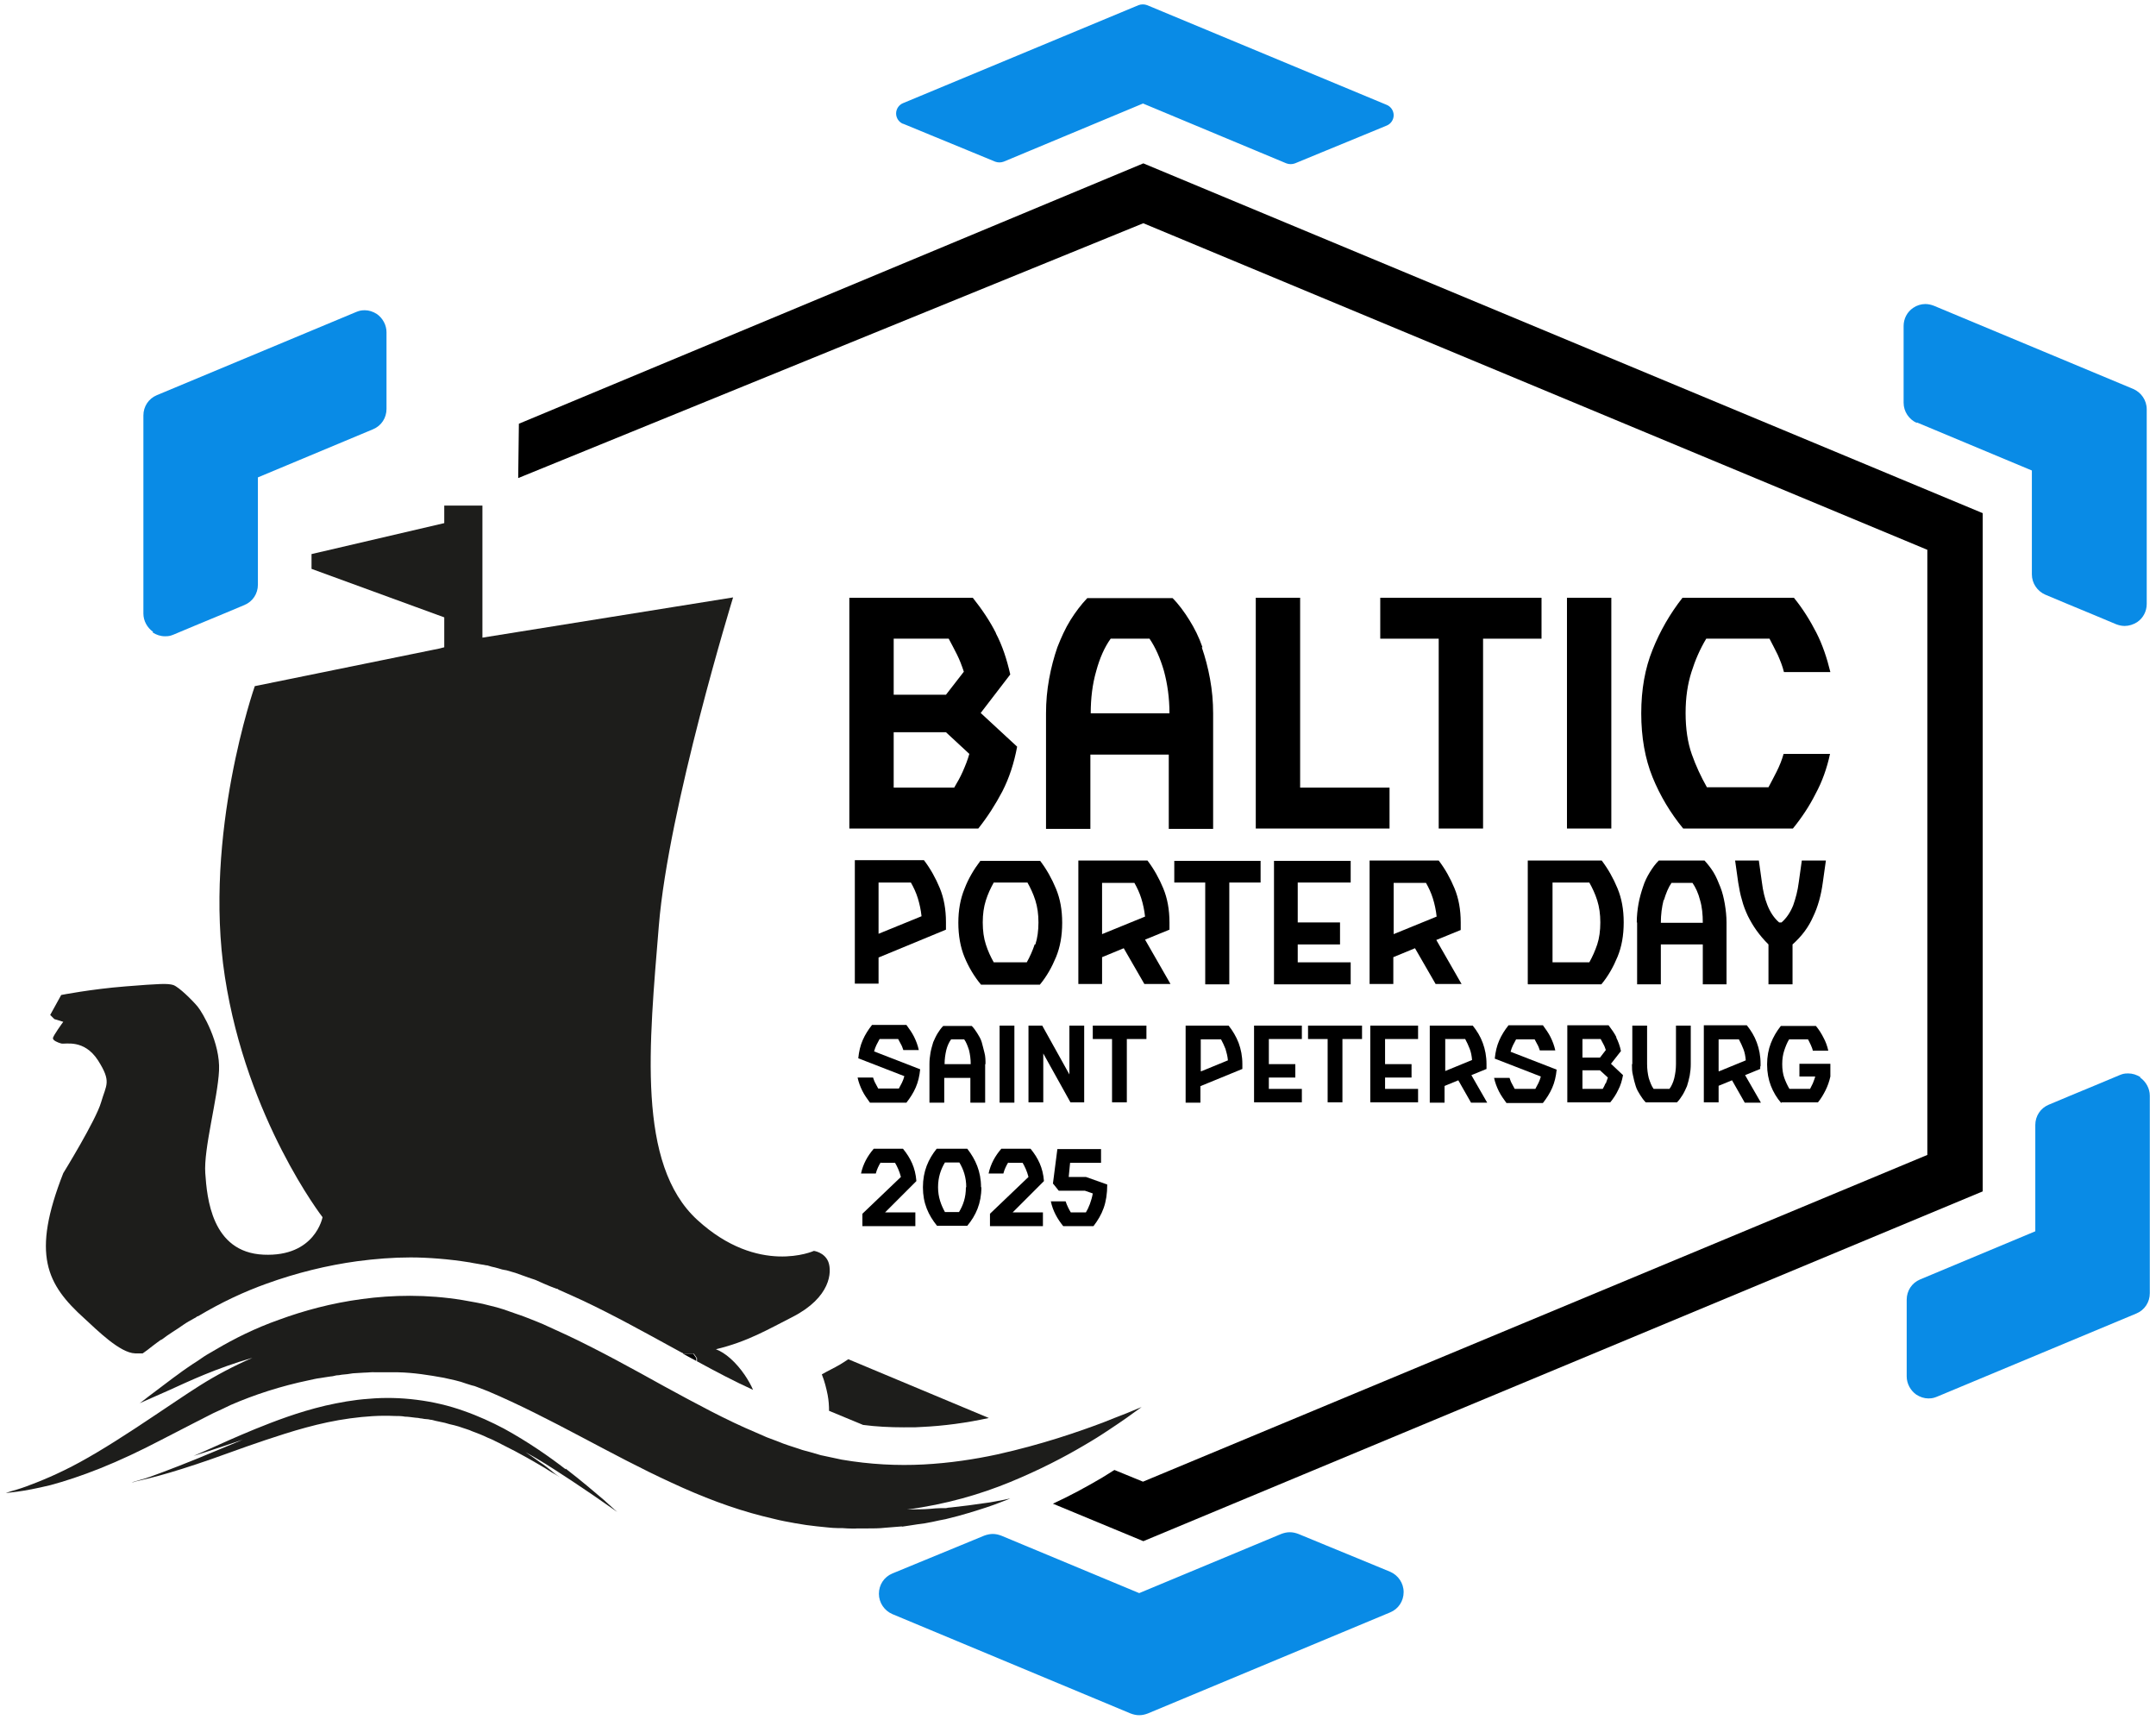 <?xml version="1.0" encoding="UTF-8"?>
<svg id="Layer_1" xmlns="http://www.w3.org/2000/svg" version="1.1" viewBox="0 0 627 500">
  <!-- Generator: Adobe Illustrator 29.0.1, SVG Export Plug-In . SVG Version: 2.1.0 Build 192)  -->
  <defs>
    <style>
      .st0 {
        fill: #098be6;
      }

      .st1 {
        fill: #1d1d1b;
      }
    </style>
  </defs>
  <g>
    <g>
      <path d="M202.5,395.8c0-.3,0-.6,0-.9l-.9-1.3h-3c1.3.7,2.6,1.4,3.9,2.1Z"/>
      <path class="st0" d="M622.5,313.2c-1.1-.7-2.3-1.1-3.6-1.1s-1.7.2-2.5.5l-6.2,2.6-8.2,3.4-6.2,2.6c-2.4,1-3.9,3.3-3.9,5.9v30.9l-33.5,14c-2.4,1-3.9,3.3-3.9,5.9v6.7h0v15.6c0,2.1,1.1,4.1,2.8,5.3,1.1.7,2.3,1.1,3.5,1.1s1.7-.2,2.5-.5l58-24.2c2.4-1,3.9-3.3,3.9-5.9v-57.4c0-2.1-1.1-4.1-2.8-5.3Z"/>
      <path class="st0" d="M404.3,457l-8-3.3-10.7-4.4h0s0,0,0,0l-8-3.3c-.8-.3-1.6-.5-2.5-.5s-1.7.2-2.5.5l-41.3,17.2-40.1-16.7c-.8-.3-1.6-.5-2.5-.5-.8,0-1.7.2-2.5.5l-8,3.3s0,0,0,0l-10.7,4.4-8,3.3c-2.4,1-3.9,3.3-3.9,5.9,0,2.6,1.6,4.9,3.9,5.9l69.3,28.9c.8.3,1.6.5,2.5.5s1.7-.2,2.5-.5l70.5-29.4c2.4-1,3.9-3.3,3.9-5.9,0-2.6-1.6-4.9-3.9-5.9Z"/>
      <path class="st0" d="M262.7,36l8,3.3h0s10.7,4.4,10.7,4.4h0s8,3.3,8,3.3c.8.3,1.7.3,2.5,0l40.5-16.9,41.7,17.4c.8.3,1.7.3,2.5,0l8-3.3h0s10.7-4.4,10.7-4.4h0s0,0,0,0l8-3.3c1.2-.5,2-1.7,2-3,0-1.3-.8-2.5-2-3L333.6,1.5c-.8-.3-1.7-.3-2.5,0l-68.5,28.5c-1.2.5-2,1.7-2,3s.8,2.5,2,3Z"/>
      <path class="st0" d="M44.4,183.9c1.1.7,2.3,1.1,3.6,1.1s1.7-.2,2.5-.5l6.2-2.6,8.2-3.4,6.2-2.6c2.4-1,3.9-3.3,3.9-5.9v-31.2l33.5-14c2.4-1,3.9-3.3,3.9-5.9v-15.6h0v-6.7c0-2.1-1.1-4.1-2.8-5.3-1.1-.7-2.3-1.1-3.5-1.1s-1.7.2-2.5.5l-58,24.2c-2.4,1-3.9,3.3-3.9,5.9v57.6c0,2.1,1.1,4.1,2.8,5.3Z"/>
      <path class="st0" d="M557.4,122.8l33.5,14v30.2c0,2.6,1.6,4.9,3.9,5.9l6.2,2.6,8.2,3.4,6.2,2.6c.8.3,1.6.5,2.5.5,1.2,0,2.5-.4,3.6-1.1,1.8-1.2,2.8-3.2,2.8-5.3v-56.6c0-2.6-1.6-4.9-3.9-5.9l-58-24.2c-.8-.3-1.6-.5-2.5-.5-1.2,0-2.5.4-3.5,1.1-1.8,1.2-2.8,3.2-2.8,5.3v6.7h0v15.6c0,2.6,1.6,4.9,3.9,5.9Z"/>
      <path d="M289.7,184.2c-1.8-3.6-4.1-7-6.8-10.4h-35.9v67.1h37.5c2.7-3.4,5-7,7-10.8,2-3.9,3.4-8.2,4.3-13l-10.6-9.8,8.6-11.2c-1-4.4-2.3-8.4-4.2-12ZM259.9,185.7h16c.8,1.5,1.6,3,2.4,4.6.8,1.6,1.4,3.2,2,5l-5.2,6.7h-15.2v-16.3ZM280,224.3c-.7,1.6-1.6,3.2-2.5,4.7h-17.6v-16.1h15.2l6.8,6.3c-.5,1.8-1.2,3.5-1.9,5.1Z"/>
      <path d="M349.7,188.2c-1-2.9-2.3-5.5-3.8-7.9-1.5-2.4-3.1-4.6-4.9-6.4h-24.8c-1.8,1.9-3.4,4-4.9,6.4-1.5,2.4-2.7,5.1-3.8,7.9-1,2.9-1.8,5.9-2.4,9.2-.6,3.3-.9,6.6-.9,10v33.6h12.9v-21.6h22.8v21.6h12.9v-33.6c0-3.4-.3-6.7-.9-10-.6-3.3-1.4-6.3-2.4-9.2ZM317.2,207.4c0-4.4.5-8.5,1.6-12.3,1-3.7,2.4-6.9,4.2-9.4h11.3c1.7,2.5,3.1,5.6,4.2,9.4,1,3.7,1.6,7.8,1.6,12.3h-22.8Z"/>
      <polygon points="365.2 173.8 365.2 240.9 404.1 240.9 404.1 229 378.1 229 378.1 173.8 365.2 173.8"/>
      <polygon points="401.4 185.7 418.4 185.7 418.4 240.9 431.3 240.9 431.3 185.7 448.3 185.7 448.3 173.8 401.4 173.8 401.4 185.7"/>
      <rect x="455.7" y="173.8" width="12.9" height="67.1"/>
      <path d="M496.4,185.7h18.2c.8,1.5,1.6,3.1,2.4,4.7.7,1.6,1.4,3.3,1.8,5h13.5c-1-4.1-2.3-8-4.1-11.5-1.8-3.5-3.9-6.9-6.5-10.1h-32.4c-3.6,4.6-6.5,9.6-8.7,15.1-2.2,5.4-3.3,11.6-3.3,18.5s1.1,13.2,3.3,18.6c2.2,5.4,5.2,10.4,8.9,14.9h31.9c2.6-3.2,4.8-6.5,6.6-10.1,1.9-3.5,3.3-7.4,4.2-11.6h-13.5c-.5,1.8-1.2,3.5-2,5.1-.8,1.6-1.6,3.1-2.4,4.6h-17.9c-1.7-3-3.2-6.2-4.4-9.6-1.2-3.4-1.8-7.4-1.8-12s.6-8.4,1.7-11.9c1.1-3.5,2.5-6.7,4.3-9.7Z"/>
      <path d="M255.5,278.4l19.6-8.1c0-.4,0-.7,0-1.1v-1.1c0-3.7-.6-7-1.8-9.9-1.2-2.9-2.7-5.6-4.6-8.1h-20.1v35.9h6.9v-7.8ZM255.5,256.6h9.4c.8,1.4,1.5,2.9,2,4.5.5,1.6.9,3.4,1.1,5.3l-12.5,5.1v-14.8Z"/>
      <path d="M285.1,250.3c-1.9,2.5-3.5,5.2-4.6,8.1-1.2,2.9-1.8,6.2-1.8,9.9s.6,7.1,1.8,10c1.2,2.9,2.8,5.6,4.8,8h17.1c2-2.4,3.5-5.1,4.7-8,1.2-2.9,1.8-6.2,1.8-10s-.6-7-1.8-9.9c-1.2-2.9-2.7-5.6-4.6-8.1h-17.3ZM300.9,274.6c-.6,1.8-1.4,3.6-2.3,5.2h-9.6c-.9-1.6-1.7-3.3-2.3-5.2-.6-1.8-.9-4-.9-6.4s.3-4.5.9-6.4c.6-1.9,1.4-3.6,2.3-5.2h9.8c.9,1.6,1.7,3.3,2.3,5.2.6,1.9.9,4,.9,6.4s-.3,4.6-.9,6.4Z"/>
      <path d="M340.1,269.3v-1.1c0-3.7-.6-7-1.8-9.9-1.2-2.9-2.7-5.6-4.6-8.1h-20.1v35.9h6.9v-7.8l6.3-2.6,6,10.4h7.6l-7.4-12.9,7.1-2.9c0-.4,0-.7,0-1.1ZM320.5,271.5v-14.8h9.4c.8,1.4,1.5,2.9,2,4.5.5,1.6.9,3.4,1.1,5.3l-12.5,5.1Z"/>
      <polygon points="341.5 256.6 350.5 256.6 350.5 286.2 357.5 286.2 357.5 256.6 366.6 256.6 366.6 250.3 341.5 250.3 341.5 256.6"/>
      <polygon points="392.8 279.8 377.4 279.8 377.4 274.6 389.7 274.6 389.7 268.2 377.4 268.2 377.4 256.6 392.8 256.6 392.8 250.3 370.5 250.3 370.5 286.2 392.8 286.2 392.8 279.8"/>
      <path d="M425.1,286.2l-7.4-12.9,7.1-2.9c0-.4,0-.7,0-1.1v-1.1c0-3.7-.6-7-1.8-9.9-1.2-2.9-2.7-5.6-4.6-8.1h-20.1v35.9h6.9v-7.8l6.3-2.6,6,10.4h7.6ZM405.3,271.5v-14.8h9.4c.8,1.4,1.5,2.9,2,4.5.5,1.6.9,3.4,1.1,5.3l-12.5,5.1Z"/>
      <path d="M444.4,286.2h21.3c2-2.4,3.5-5.1,4.7-8,1.2-2.9,1.8-6.2,1.8-10s-.6-7-1.8-9.9c-1.2-2.9-2.7-5.6-4.6-8.1h-21.5v35.9ZM451.4,256.6h10.8c.9,1.6,1.7,3.3,2.3,5.2.6,1.9.9,4,.9,6.4s-.3,4.6-.9,6.4c-.6,1.8-1.4,3.6-2.3,5.2h-10.7v-23.2Z"/>
      <path d="M476.1,268.2v18h6.9v-11.6h12.2v11.6h6.9v-18c0-1.8-.2-3.6-.5-5.4-.3-1.7-.7-3.4-1.3-4.9-.6-1.5-1.2-3-2-4.3-.8-1.3-1.7-2.4-2.6-3.4h-13.3c-1,1-1.8,2.1-2.6,3.4-.8,1.3-1.5,2.7-2,4.3-.5,1.5-1,3.2-1.3,4.9-.3,1.7-.5,3.5-.5,5.4ZM483.9,261.7c.6-2,1.3-3.7,2.2-5h6.1c.9,1.3,1.7,3,2.2,5,.6,2,.8,4.2.8,6.6h-12.2c0-2.4.3-4.6.8-6.6Z"/>
      <path d="M514.4,286.2h6.9v-11.6c2.7-2.4,4.7-5.1,6-8.1,1.4-2.9,2.3-6.2,2.8-9.9l.9-6.4h-7l-.9,6.4c-.3,2.4-.9,4.6-1.6,6.6-.8,2-1.9,3.7-3.4,5h-.7c-1.5-1.3-2.6-3-3.4-5-.8-2-1.3-4.2-1.6-6.6l-.9-6.4h-6.9l.9,6.4c.3,1.8.6,3.5,1.1,5.1.4,1.6,1,3.1,1.7,4.6.7,1.4,1.5,2.8,2.5,4.2,1,1.4,2.1,2.7,3.5,4.1v11.6Z"/>
      <path d="M267.6,310.9l-13.4-5.2c.2-.7.4-1.3.7-1.9.3-.6.6-1.1.9-1.7h5.4c.3.5.5,1,.8,1.5.3.5.5,1.1.7,1.7h4.5c-.3-1.4-.8-2.7-1.4-3.9-.6-1.2-1.4-2.3-2.2-3.4h-10c-1.1,1.4-2,2.8-2.7,4.4-.7,1.6-1.1,3.3-1.3,5.3l13.4,5.2c-.2.7-.4,1.3-.7,1.9-.3.6-.6,1.1-.9,1.7h-6c-.3-.5-.5-1-.8-1.5-.3-.5-.5-1.1-.7-1.7h-4.5c.3,1.4.8,2.7,1.4,3.9.6,1.2,1.4,2.3,2.2,3.4h10.6c1.1-1.4,2-2.8,2.7-4.4.7-1.6,1.1-3.3,1.3-5.3Z"/>
      <path d="M286.6,309.4c0-1.1,0-2.2-.3-3.3s-.5-2.1-.8-3.1c-.3-1-.8-1.8-1.3-2.6-.5-.8-1-1.5-1.6-2.1h-8.3c-.6.6-1.1,1.3-1.6,2.1-.5.8-.9,1.7-1.3,2.6-.3,1-.6,2-.8,3.1s-.3,2.2-.3,3.3v11.2h4.3v-7.2h7.6v7.2h4.3v-11.2ZM274.7,309.4c0-1.5.2-2.8.5-4.1.3-1.2.8-2.3,1.4-3.1h3.8c.6.8,1,1.9,1.4,3.1.3,1.2.5,2.6.5,4.1h-7.6Z"/>
      <rect x="290.7" y="298.2" width="4.3" height="22.4"/>
      <polygon points="303.4 306.3 311.3 320.5 315.3 320.5 315.3 298.2 311 298.2 311 312.4 303.1 298.2 299.1 298.2 299.1 320.5 303.4 320.5 303.4 306.3"/>
      <polygon points="327.7 320.5 327.7 302.1 333.4 302.1 333.4 298.2 317.8 298.2 317.8 302.1 323.4 302.1 323.4 320.5 327.7 320.5"/>
      <path d="M344.8,298.2v22.4h4.3v-4.8l12.2-5c0-.2,0-.4,0-.7v-.7c0-2.3-.4-4.3-1.1-6.2-.7-1.8-1.7-3.5-2.9-5h-12.5ZM349.2,311.4v-9.2h5.9c.5.9.9,1.8,1.3,2.8.3,1,.6,2.1.7,3.3l-7.8,3.2Z"/>
      <polygon points="378.6 302.1 378.6 298.2 364.7 298.2 364.7 320.5 378.6 320.5 378.6 316.6 369 316.6 369 313.3 376.7 313.3 376.7 309.4 369 309.4 369 302.1 378.6 302.1"/>
      <polygon points="390.4 320.5 390.4 302.1 396.1 302.1 396.1 298.2 380.4 298.2 380.4 302.1 386.1 302.1 386.1 320.5 390.4 320.5"/>
      <polygon points="412.4 302.1 412.4 298.2 398.5 298.2 398.5 320.5 412.4 320.5 412.4 316.6 402.8 316.6 402.8 313.3 410.5 313.3 410.5 309.4 402.8 309.4 402.8 302.1 412.4 302.1"/>
      <path d="M420.2,315.7l3.9-1.6,3.7,6.5h4.7l-4.6-8,4.4-1.8c0-.2,0-.4,0-.7v-.7c0-2.3-.4-4.3-1.1-6.2s-1.7-3.5-2.9-5h-12.5v22.4h4.3v-4.8ZM420.2,302.1h5.9c.5.9.9,1.8,1.3,2.8s.6,2.1.7,3.3l-7.8,3.2v-9.2Z"/>
      <path d="M446.5,316.6h-6c-.3-.5-.5-1-.8-1.5-.3-.5-.5-1.1-.7-1.7h-4.5c.3,1.4.8,2.7,1.4,3.9.6,1.2,1.4,2.3,2.2,3.4h10.6c1.1-1.4,2-2.8,2.7-4.4.7-1.6,1.1-3.3,1.3-5.3l-13.4-5.2c.2-.7.4-1.3.7-1.9.3-.6.6-1.1.9-1.7h5.4c.3.5.5,1,.8,1.5.3.5.5,1.1.7,1.7h4.5c-.3-1.4-.8-2.7-1.4-3.9-.6-1.2-1.4-2.3-2.2-3.4h-10c-1.1,1.4-2,2.8-2.7,4.4-.7,1.6-1.1,3.3-1.3,5.3l13.4,5.2c-.2.7-.4,1.3-.7,1.9-.3.6-.6,1.1-.9,1.7Z"/>
      <path d="M470.1,301.6c-.6-1.2-1.4-2.3-2.3-3.5h-12v22.4h12.5c.9-1.1,1.7-2.3,2.3-3.6.7-1.3,1.1-2.7,1.4-4.3l-3.5-3.3,2.9-3.7c-.3-1.5-.8-2.8-1.4-4ZM460.2,302.1h5.3c.3.5.5,1,.8,1.5.3.5.5,1.1.7,1.7l-1.7,2.2h-5.1v-5.4ZM466.9,315c-.2.5-.5,1.1-.8,1.6h-5.9v-5.4h5.1l2.3,2.1c-.2.6-.4,1.2-.6,1.7Z"/>
      <path d="M474.6,309.4c0,1.1,0,2.2.3,3.3.2,1.1.5,2.1.8,3.1.3,1,.8,1.8,1.3,2.6.5.8,1,1.5,1.6,2.1h9.1c.6-.6,1.1-1.3,1.6-2.1.5-.8.9-1.7,1.3-2.6.3-1,.6-2,.8-3.1.2-1.1.3-2.2.3-3.3v-11.2h-4.3v11.2c0,1.5-.2,2.8-.5,4.1-.3,1.2-.8,2.3-1.4,3.1h-4.6c-.6-.8-1-1.9-1.4-3.1-.3-1.2-.5-2.6-.5-4.1v-11.2h-4.3v11.2Z"/>
      <path d="M512,310v-.7c0-2.3-.4-4.3-1.1-6.2s-1.7-3.5-2.9-5h-12.5v22.4h4.3v-4.8l3.9-1.6,3.7,6.5h4.7l-4.6-8,4.4-1.8c0-.2,0-.4,0-.7ZM499.8,311.4v-9.2h5.9c.5.9.9,1.8,1.3,2.8s.6,2.1.7,3.3l-7.8,3.2Z"/>
      <path d="M518.1,320.5h10.6c.9-1.1,1.6-2.3,2.2-3.5.6-1.2,1.1-2.6,1.4-4v-3.7h-9v3.7h4.6c-.2.8-.5,1.4-.7,2-.3.5-.5,1.1-.8,1.6h-6c-.6-1-1.1-2.1-1.5-3.2-.4-1.1-.6-2.5-.6-4s.2-2.8.6-4c.4-1.2.8-2.2,1.4-3.2h5.5c.3.5.5,1,.8,1.6.2.5.5,1.1.6,1.7h4.5c-.3-1.4-.8-2.7-1.4-3.8-.6-1.2-1.3-2.3-2.2-3.4h-10.2c-1.2,1.5-2.2,3.2-2.9,5-.7,1.8-1.1,3.9-1.1,6.2s.4,4.4,1.1,6.2c.7,1.8,1.7,3.5,3,5Z"/>
      <path class="st1" d="M262.2,443.9c1.6-.2,3.1-.5,4.6-.7.7-.1,1.5-.2,2.2-.3.7-.1,1.4-.3,2.1-.4,1.4-.3,2.7-.6,3.9-.8,2.5-.6,4.7-1.2,6.7-1.8,4-1.2,7-2.2,9-3,2-.8,3.1-1.2,3.1-1.2,0,0-.7.1-2,.4-1.3.2-3.3.7-5.9,1-1.3.2-2.7.4-4.3.6-1.6.2-3.3.4-5.1.6-.5,0-.9.1-1.4.2-.5,0-1,0-1.5,0-1,0-2,.1-3.1.2-2.1.2-4.4.1-6.7.2,11.4-1.5,21.5-4.5,30-8,8.5-3.5,15.6-7.2,21.2-10.5,1.4-.8,2.7-1.6,4-2.4,1.2-.8,2.4-1.5,3.4-2.2,2.1-1.4,3.9-2.6,5.3-3.6,2.8-2,4.3-3.1,4.3-3.1,0,0-1,.4-2.9,1.2-1,.4-2.1.9-3.5,1.4-1.4.5-3,1.2-4.8,1.9-7.2,2.7-17.8,6.4-30.9,9.3-6.5,1.4-13.7,2.5-21.3,2.9-7.6.4-15.6,0-23.8-1.4-2-.4-4.1-.9-6.1-1.3-1-.3-2.1-.6-3.1-.9-1-.3-2.1-.5-3.1-.9-2.1-.7-4.2-1.3-6.3-2.2-1.1-.4-2.1-.8-3.2-1.2-1.1-.5-2.1-.9-3.2-1.4-8.6-3.6-17.4-8.4-26.6-13.4-9.2-5.1-18.6-10.3-28.1-14.8-2.4-1.1-4.8-2.2-7.2-3.3-1.2-.5-2.4-1-3.7-1.5-.6-.2-1.2-.5-1.8-.7-.6-.2-1.3-.5-2-.7-1.3-.5-2.7-.9-4-1.4-.7-.2-1.3-.4-2-.6-.7-.2-1.3-.3-2-.5-.7-.2-1.3-.3-2-.5l-1-.2-1-.2c-1.3-.2-2.6-.5-3.9-.7-10.4-1.7-20.3-1.5-29.2-.3-9,1.2-17,3.4-24.1,6-7.1,2.5-13.2,5.6-18.3,8.6-1.3.8-2.5,1.4-3.7,2.2-1.1.8-2.2,1.5-3.3,2.2-1.1.7-2,1.4-2.9,2-.9.7-1.8,1.3-2.6,1.9-3.2,2.4-5.6,4.2-7.3,5.5-1.6,1.3-2.5,1.9-2.5,1.9,0,0,3-1.3,8.6-3.8,5.5-2.5,13.7-6.4,24.2-9.4-5.5,2.4-10.6,5.1-15.2,8-4.6,2.9-8.9,5.9-13,8.6-8.2,5.5-15.5,10.2-21.9,13.7-6.4,3.5-11.9,5.7-15.7,7.1-1.9.7-3.4,1.1-4.4,1.4-1,.3-1.5.5-1.5.5,0,0,1.2-.1,3.4-.4,2.2-.3,5.5-.9,9.6-1.9,4.1-1.1,9-2.7,14.5-4.9,5.5-2.2,11.5-5,17.8-8.3,3.1-1.6,6.4-3.3,9.9-5.1,1.7-.9,3.4-1.7,5.1-2.6l1.3-.6,1.3-.6c.8-.4,1.7-.8,2.5-1.2,6.9-3,14.6-5.5,22.8-7.2,1-.2,2.1-.5,3.1-.6,1-.2,2.1-.3,3.2-.5.5,0,1.1-.2,1.6-.3.5,0,1.1-.1,1.6-.2,1.1-.1,2.2-.2,3.2-.4,1.1-.1,2.2-.1,3.3-.2,1.1,0,2.2-.2,3.3-.1,2.2,0,4.4,0,6.6,0,4.5.1,8.9.8,13.3,1.6,2.2.5,4.4.9,6.5,1.7l1.6.5.8.2.8.3c1,.4,2.1.8,3.1,1.2,18.2,7.7,35.7,18.5,53.4,26.6,8.8,4.1,17.7,7.5,26.4,9.7,2.2.5,4.3,1.1,6.4,1.5,2.1.4,4.2.8,6.3,1.1,2.1.3,4.2.5,6.2.7,1,.1,2,.2,3,.2,1,0,2,0,2.9.1,1,0,1.9.1,2.8,0,.9,0,1.9,0,2.8,0,1.8,0,3.6,0,5.3-.2,1.7-.1,3.4-.3,5-.4Z"/>
      <path class="st1" d="M164.5,427.2c-4.8-3.7-10.8-7.9-17.9-11.8-3.6-1.9-7.5-3.7-11.8-5.2-4.2-1.5-8.8-2.6-13.6-3.2-4.7-.6-9.4-.7-13.9-.3-4.5.3-8.7,1.1-12.7,2-8,1.9-14.7,4.5-20.4,6.8-5.6,2.3-10,4.3-13.1,5.7-3.1,1.4-4.8,2.1-4.8,2.1,0,0,1.4-.4,3.8-1.2,2.5-.8,6-2,10.5-3.5-4.8,2-9.1,3.8-13,5.4-3.9,1.6-7.3,2.9-10.2,4-1.4.5-2.7,1-3.8,1.4-1.1.4-2.1.7-2.9.9-1.6.5-2.4.7-2.4.7,0,0,.5,0,1.3-.3.9-.2,2.2-.5,3.8-.9,3.3-.8,8.1-2.2,13.8-4.1,5.8-1.9,12.5-4.5,20-7,7.5-2.5,15.7-5.1,24.6-6.3,4.4-.6,8.7-.9,12.9-.7,1,0,2.1,0,3.1.2,1,0,2,.2,3,.3.5,0,1,.1,1.5.2.5,0,1,.2,1.5.2.5,0,1,.1,1.4.2.5,0,.9.2,1.4.3.9.2,1.9.4,2.8.6.9.3,1.8.5,2.7.7.9.2,1.7.5,2.6.8.8.3,1.7.5,2.5.9,1.6.6,3.2,1.2,4.6,1.9.7.3,1.5.6,2.2,1,.7.3,1.4.7,2,1,5.3,2.6,9.5,5.1,12.4,6.8,1.4.9,2.5,1.6,3.3,2,.8.5,1.1.7,1.1.7l-.7-.5c-.4-.3-1.1-.8-1.9-1.5-.4-.3-.9-.7-1.4-1.1-.5-.4-1.1-.8-1.7-1.2-1.2-.9-2.7-1.9-4.3-3,4.2,2.3,7.9,4.7,11.1,6.8,3.3,2.1,6.1,4.1,8.4,5.6,4.6,3.2,7.2,5,7.2,5,0,0-1.4-1.2-3.9-3.5-2.6-2.2-6.3-5.4-11.1-9.1Z"/>
      <path class="st1" d="M241.6,398.2c-.9.5-1.8.9-2.6,1.4.8,2,1.3,4,1.7,6,.3,1.6.4,3.1.4,4.6l9.9,4.1c3.8.5,7.8.7,11.8.7s3.4,0,5.1-.1c6.6-.3,13.2-1.2,19.6-2.6,0,0,0,0,.1,0l-40.9-17.1c-1.6,1.1-3.3,2.1-5.1,3Z"/>
      <path d="M560.5,159.9v175.9l-228.1,95-8.3-3.4c-.2.1-.3.2-.5.3-1,.6-2,1.3-3.2,2-4.6,2.7-9.4,5.3-14.2,7.5l26.3,10.9,244.1-101.7v-197.2l-244.1-101.7-181.6,75.7-.2,15.8,181.8-74.1,228.1,95Z"/>
    </g>
    <path class="st1" d="M46.7,389.7l.6-.4c.8-.6,1.6-1.2,2.7-1.9l2-1.3,1.3-.9c1-.7,2.1-1.3,3-1.8.4-.2.8-.4,1.1-.7h.2c6.7-4,13.3-7.1,20-9.5,8.6-3.1,17.5-5.3,26.3-6.5,5.3-.7,10.5-1.1,15.5-1.1s11.4.5,16.9,1.4h.1s1,.2,1,.2l2.9.5h.1s1,.2,1,.2c.2,0,.4,0,.6.1l1,.3.9.2,1.1.3,1,.3,1,.2h.1s.4.1.4.1c.6.2,1.4.4,2.4.7l2.8,1,1.1.4h.1c0,0,.5.2.5.2.6.2,1.3.4,1.9.7l1.8.8,1.9.8,1.8.7h.3c0,.1.4.3.4.3,2.3,1,4.7,2.1,7.1,3.2,9.1,4.3,17.9,9.2,26.5,13.9l2.2,1.2c.2,0,.3.2.5.3h3l.9,1.3c0,.3,0,.6,0,.9,5.5,3,11,5.9,16.3,8.3-.6-1.4-1.4-2.8-2.4-4.3-2.6-3.8-5.7-6.5-8.4-7.5,9.2-2.2,15.2-5.8,22.3-9.4,11.1-5.7,11.5-13.1,10.4-16-1.1-2.8-4.2-3.2-4.2-3.2,0,0-16.1,7.3-33.9-9-17.7-16.2-14-51.1-11.2-85.5,2.8-34.4,21.6-95.5,21.6-95.5l-72.9,11.7v-38.4h-11.1v5.1l-38.6,9v4.3l38.6,14.1v8.7l-1.6.4-53.5,10.9s-15.1,43-8.7,84.5,28.4,69.9,28.4,69.9c0,0-2.1,11.6-17.2,10.9-15.1-.7-16.4-16.6-16.9-23.7-.5-7.1,3.6-21.7,4-29.8.4-8.1-4.8-16.9-6.2-18.6-1.4-1.7-5.4-5.7-7.1-6.3-1.7-.5-3.8-.4-13.9.4-10.1.8-18.7,2.5-18.7,2.5l-3.2,5.8,1.2,1.2,2.6.8s-3.1,4.2-3,4.8c0,.6,1.3,1.2,2.4,1.5,1.2.3,6.6-1.4,10.7,4.9,4,6.3,2.4,7,.9,12.2-1.5,5.2-11,20.6-11,20.6-9.3,23.7-4.9,32.3,6.2,42.3,3.6,3.3,10.3,10,14.7,10.1.7,0,1.4,0,2.2,0,.9-.6,1.8-1.3,2.8-2.1.8-.6,1.7-1.3,2.7-2Z"/>
  </g>
  <g>
    <path d="M256.1,338c-.5.8-1.1,2-1.4,3.2h-4.3c.6-2.8,1.9-5.1,3.7-7.2h8.5c2.2,2.7,3.6,5.5,3.9,9.4l-9.1,9.1h8.8v4h-15.4v-3.6l11.2-10.7c-.4-1.6-1.1-3.1-1.7-4.1h-4.1Z"/>
    <path d="M285.4,345.2c0,4.7-1.6,8.2-4.1,11.2h-8.8c-2.5-3.1-4.1-6.5-4.1-11.2s1.6-8.2,4-11.2h8.9c2.4,3.1,4,6.6,4,11.2ZM281,345.2c0-2.9-.8-5.2-2-7.2h-4.2c-1.2,2-2,4.3-2,7.2s.9,5.2,2,7.2h4.1c1.2-2,2-4.2,2-7.2Z"/>
    <path d="M293.2,338c-.5.8-1.1,2-1.4,3.2h-4.3c.6-2.8,1.9-5.1,3.7-7.2h8.5c2.2,2.7,3.6,5.5,3.9,9.4l-9.1,9.1h8.8v4h-15.4v-3.6l11.2-10.7c-.4-1.6-1.1-3.1-1.7-4.1h-4.1Z"/>
    <path d="M306.2,344.2l1.3-10.1h12.7v4h-9l-.4,4.1h5l6.2,2.2c0,5.4-1.4,8.7-4,12.1h-8.8c-1.7-2.1-3-4.4-3.6-7.2h4.3c.4,1.2.9,2.2,1.5,3.2h4.4c.8-1.3,1.6-3.3,2-5.5l-2.3-.8h-7.6l-1.6-2Z"/>
  </g>
</svg>